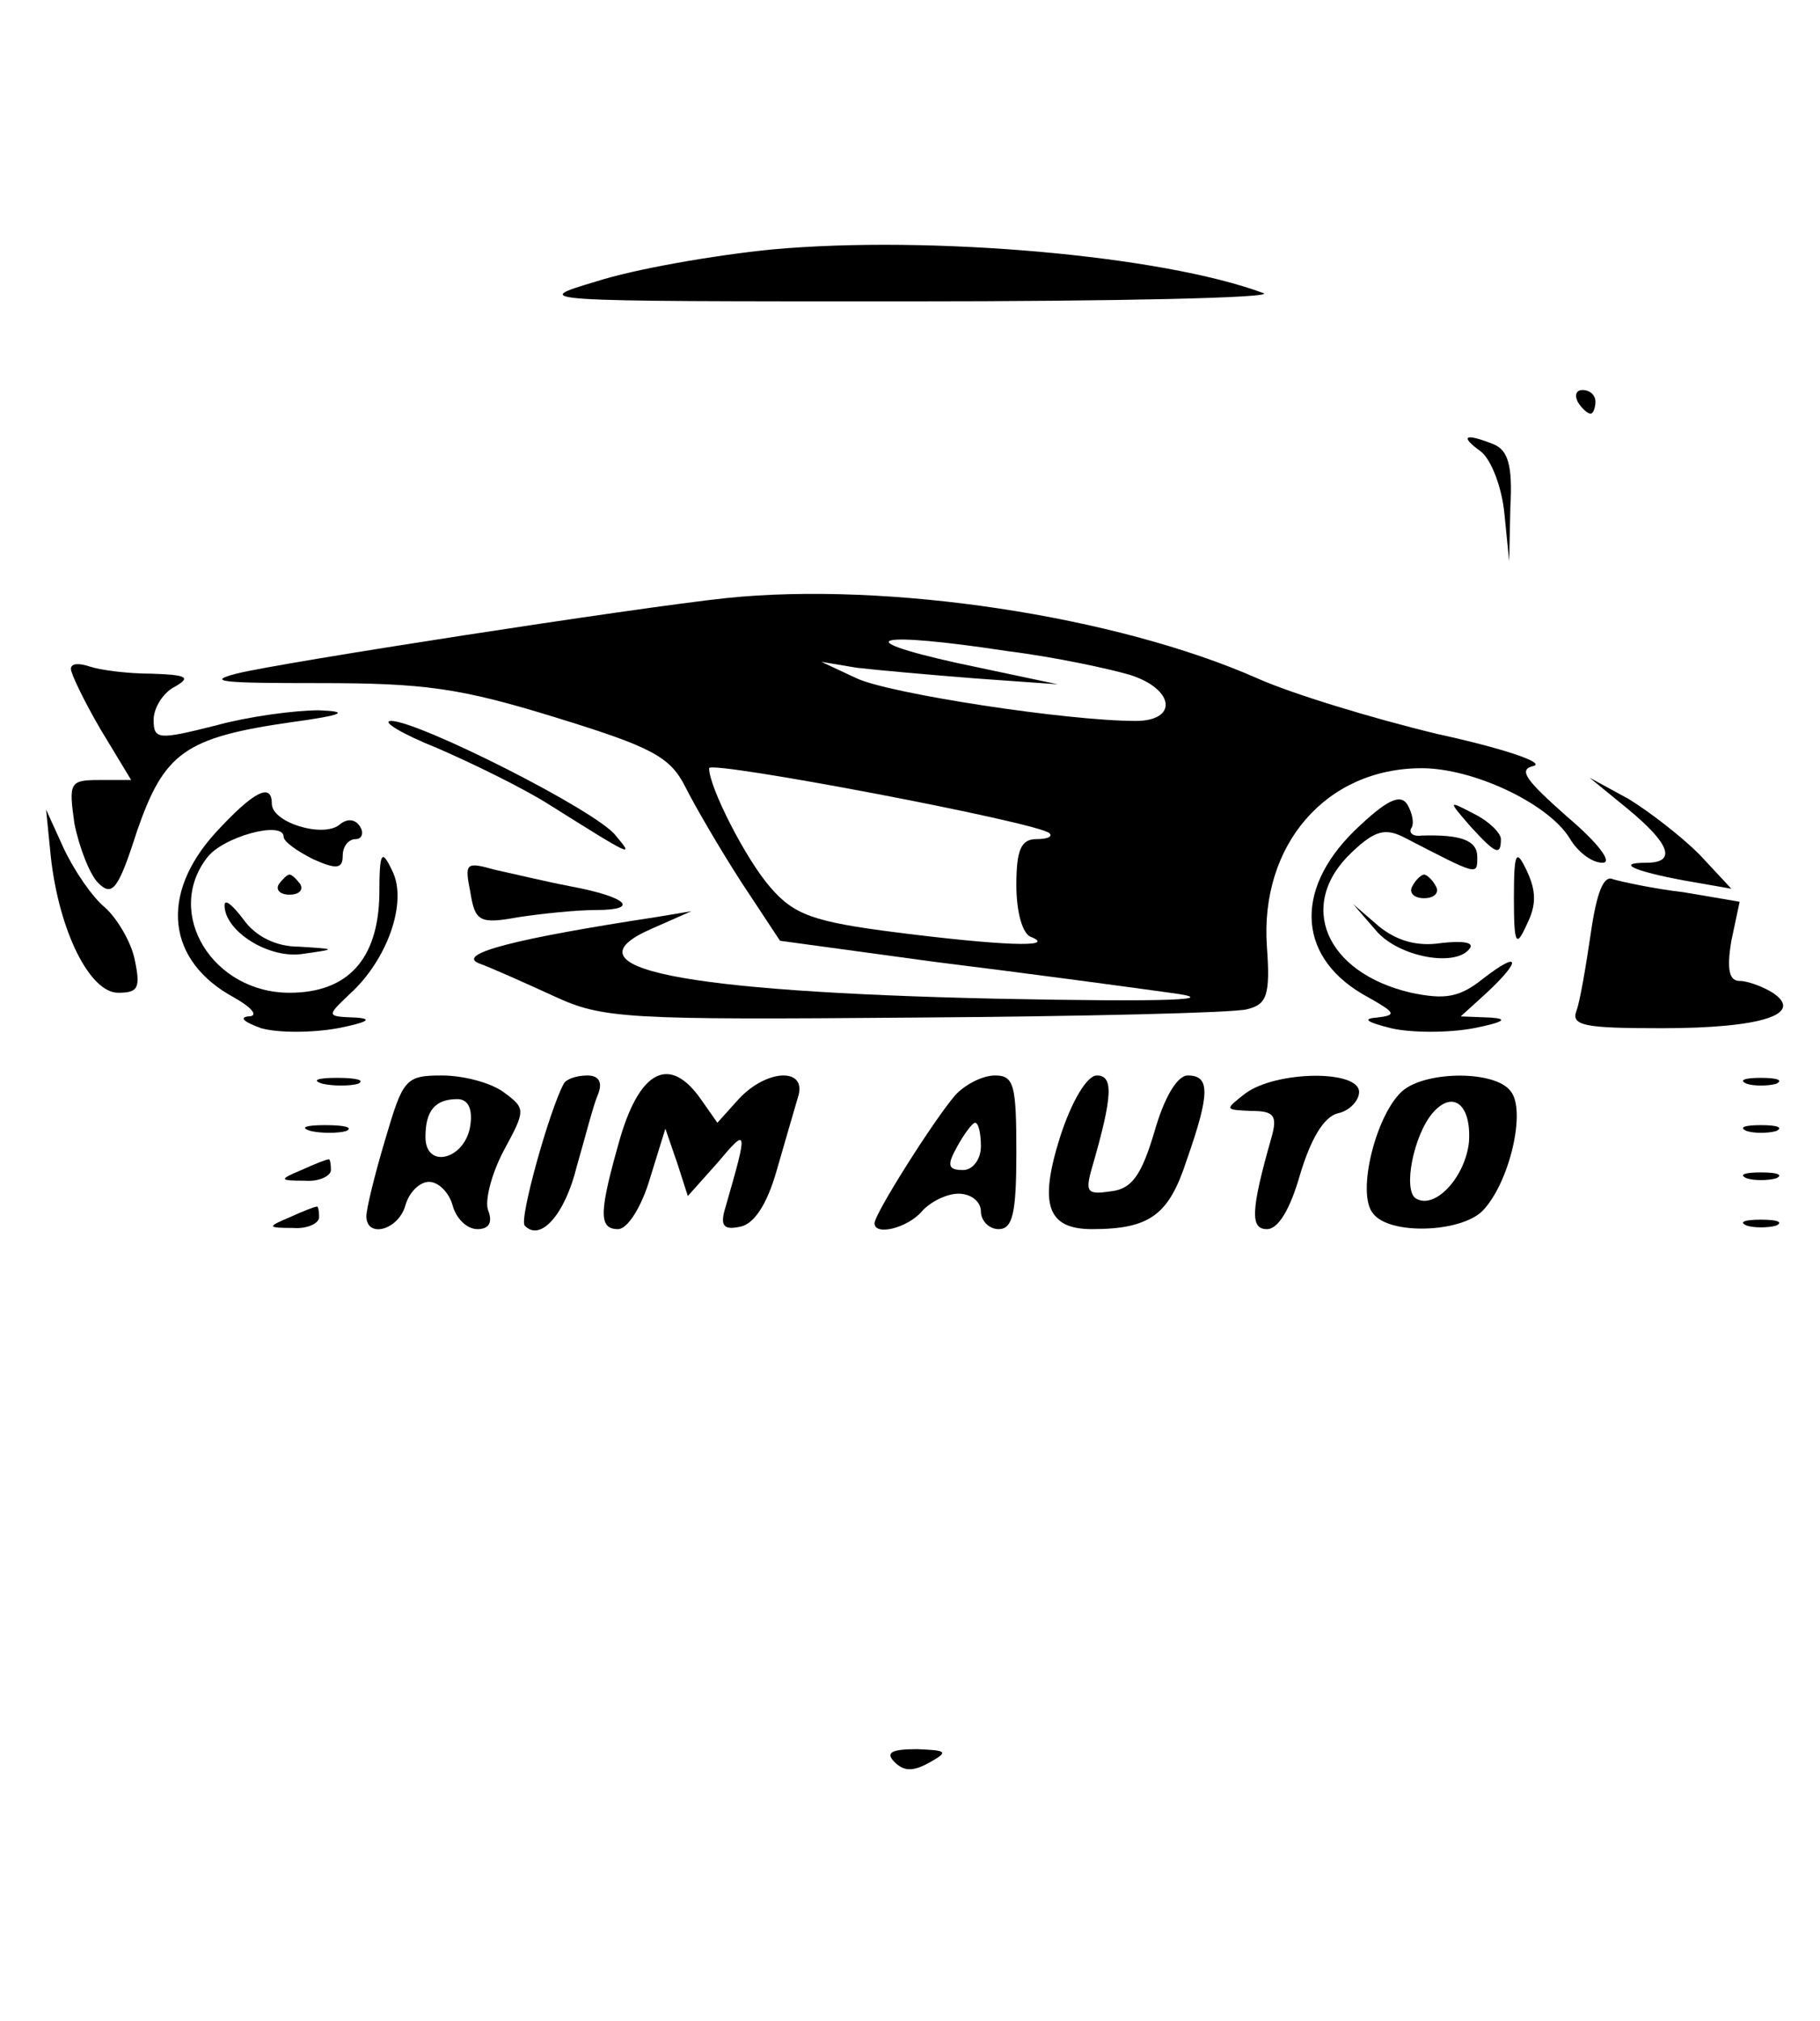 <?xml version="1.0" standalone="no"?>
<!DOCTYPE svg PUBLIC "-//W3C//DTD SVG 20010904//EN"
 "http://www.w3.org/TR/2001/REC-SVG-20010904/DTD/svg10.dtd">
<svg version="1.0" xmlns="http://www.w3.org/2000/svg"
 width="154pt" height="171pt" viewBox="0 0 154 171"
 preserveAspectRatio="xMidYMid meet">

<g transform="translate(0,171) scale(0.1,-0.1)"
fill="#000000" stroke="none">
<path d="M654 1499 c-51 -5 -118 -17 -149 -27 -57 -17 -57 -17 263 -17 177 0
312 3 301 7 -86 32 -282 49 -415 37z"/>
<path d="M1335 1370 c3 -5 8 -10 11 -10 2 0 4 5 4 10 0 6 -5 10 -11 10 -5 0
-7 -4 -4 -10z"/>
<path d="M1253 1328 c9 -7 18 -31 20 -53 l4 -40 1 46 c2 35 -2 48 -14 53 -25
10 -29 7 -11 -6z"/>
<path d="M615 1204 c-76 -8 -380 -55 -415 -64 -27 -7 -10 -8 70 -8 89 0 119
-4 200 -29 81 -25 97 -33 110 -59 8 -16 29 -52 47 -80 l33 -50 132 -18 c73 -9
162 -21 198 -26 46 -6 1 -8 -148 -5 -267 6 -366 26 -291 59 l34 15 -30 -5
c-118 -18 -169 -31 -150 -39 11 -4 40 -17 64 -28 41 -19 61 -20 305 -18 143 1
270 4 281 7 17 4 20 12 17 53 -6 86 50 151 131 151 44 0 107 -30 125 -59 7
-12 19 -21 28 -21 9 0 -4 17 -30 39 -35 31 -42 40 -28 43 9 3 -27 15 -82 27
-54 13 -123 34 -152 47 -120 53 -313 82 -449 68z m238 -45 c40 -5 86 -15 103
-20 38 -12 41 -39 5 -39 -58 0 -208 23 -236 36 l-30 14 30 -5 c17 -2 62 -6
100 -9 l70 -5 -85 18 c-95 21 -68 27 43 10z m35 -154 c3 -3 -2 -5 -11 -5 -13
0 -17 -9 -17 -39 0 -22 5 -42 13 -44 21 -9 -27 -7 -114 4 -71 9 -87 15 -107
38 -21 24 -52 85 -52 101 0 7 279 -46 288 -55z"/>
<path d="M60 1144 c0 -4 11 -27 25 -51 l26 -43 -27 0 c-25 0 -26 -2 -21 -37 4
-20 13 -43 20 -50 12 -12 17 -6 33 44 23 66 40 79 131 92 44 6 49 9 23 10 -20
0 -59 -5 -88 -13 -48 -12 -52 -12 -52 5 0 10 8 23 18 28 14 8 10 10 -20 11
-20 0 -43 3 -52 6 -9 3 -16 3 -16 -2z"/>
<path d="M370 1077 c30 -13 73 -34 95 -48 70 -44 72 -45 56 -26 -16 21 -167
97 -190 97 -9 0 9 -11 39 -23z"/>
<path d="M1378 1025 c35 -29 41 -45 15 -45 -26 0 -11 -7 32 -15 l40 -7 -27 29
c-15 15 -42 36 -60 47 l-33 18 33 -27z"/>
<path d="M182 1005 c-47 -52 -41 -108 16 -139 16 -9 21 -16 12 -16 -8 -1 -3
-5 11 -10 14 -4 43 -4 65 0 25 5 30 8 15 9 -25 1 -25 1 -5 20 32 29 49 78 36
104 -9 19 -11 17 -11 -20 -1 -55 -27 -83 -76 -83 -65 0 -106 67 -70 114 13 18
65 32 65 18 0 -4 11 -12 25 -19 20 -9 25 -8 25 3 0 8 5 14 11 14 5 0 7 5 4 10
-4 7 -11 8 -18 2 -14 -11 -57 2 -57 18 0 18 -15 11 -48 -25z"/>
<path d="M1146 1007 c-52 -51 -48 -109 12 -141 23 -13 24 -15 7 -17 -13 -1 -8
-4 12 -9 17 -4 49 -4 70 0 25 5 30 8 14 9 l-25 1 22 20 c30 28 28 36 -3 12
-20 -16 -32 -18 -61 -12 -73 17 -97 75 -50 119 19 18 28 21 45 12 62 -32 61
-32 61 -16 0 14 -14 19 -47 18 -7 -1 -11 2 -9 6 3 4 1 13 -3 20 -6 10 -18 4
-45 -22z"/>
<path d="M1244 1011 c21 -23 26 -26 26 -11 0 5 -10 15 -22 21 -23 12 -23 12
-4 -10z"/>
<path d="M43 985 c7 -63 33 -115 57 -115 17 0 19 4 14 28 -3 15 -15 35 -25 44
-11 9 -26 31 -35 50 l-15 33 4 -40z"/>
<path d="M1281 950 c0 -40 2 -42 11 -22 8 16 8 28 0 45 -9 19 -11 17 -11 -23z"/>
<path d="M398 955 c4 -25 8 -27 41 -21 20 3 49 6 65 6 38 0 27 11 -21 20 -21
4 -50 11 -64 14 -25 7 -26 6 -21 -19z"/>
<path d="M236 962 c-3 -5 1 -9 9 -9 8 0 12 4 9 9 -3 4 -7 8 -9 8 -2 0 -6 -4
-9 -8z"/>
<path d="M1195 960 c-3 -5 1 -10 10 -10 9 0 13 5 10 10 -3 6 -8 10 -10 10 -2
0 -7 -4 -10 -10z"/>
<path d="M1346 920 c-4 -27 -9 -57 -12 -65 -5 -13 7 -15 72 -15 85 0 121 12
94 30 -8 5 -21 10 -28 10 -9 0 -11 10 -7 34 l7 33 -47 8 c-26 3 -53 9 -60 11
-8 4 -14 -11 -19 -46z"/>
<path d="M190 944 c0 -22 38 -46 67 -41 28 4 28 4 -4 6 -20 0 -37 9 -47 23 -9
12 -16 18 -16 12z"/>
<path d="M1164 923 c19 -23 69 -32 80 -15 3 5 -8 6 -25 4 -20 -3 -37 2 -52 14
l-22 19 19 -22z"/>
<path d="M273 793 c9 -2 23 -2 30 0 6 3 -1 5 -18 5 -16 0 -22 -2 -12 -5z"/>
<path d="M326 746 c-9 -30 -16 -59 -16 -65 0 -19 27 -12 33 9 3 11 12 20 20
20 8 0 17 -9 20 -20 3 -11 12 -20 21 -20 10 0 13 6 9 16 -3 8 3 31 13 50 19
35 19 36 0 50 -11 8 -34 14 -52 14 -31 0 -33 -3 -48 -54z m72 12 c-4 -29 -38
-38 -38 -10 0 22 8 32 27 32 9 0 13 -8 11 -22z"/>
<path d="M477 793 c-12 -22 -38 -115 -33 -120 13 -14 34 9 44 50 7 24 14 52
18 61 4 10 1 16 -9 16 -9 0 -18 -3 -20 -7z"/>
<path d="M525 748 c-18 -63 -19 -78 -2 -78 8 0 20 19 27 43 l13 42 10 -29 9
-28 25 28 c26 31 26 29 7 -37 -5 -16 -2 -20 12 -17 12 2 23 19 31 47 7 24 15
52 18 62 9 26 -26 25 -50 -1 l-18 -20 -14 20 c-26 37 -51 25 -68 -32z"/>
<path d="M808 783 c-18 -21 -68 -100 -68 -108 0 -11 28 -4 40 10 7 8 21 15 31
15 11 0 19 -7 19 -15 0 -8 7 -15 15 -15 12 0 15 14 15 65 0 57 -2 65 -18 65
-11 0 -26 -8 -34 -17z m22 -43 c0 -11 -7 -20 -15 -20 -13 0 -14 4 -5 20 6 11
13 20 15 20 3 0 5 -9 5 -20z"/>
<path d="M897 748 c-18 -57 -11 -78 27 -78 49 0 65 12 80 58 20 57 20 72 1 72
-9 0 -20 -19 -28 -47 -11 -37 -19 -49 -37 -51 -20 -3 -22 -1 -16 20 18 62 18
78 4 78 -8 0 -21 -21 -31 -52z"/>
<path d="M1054 785 c-18 -14 -18 -14 5 -15 19 0 22 -4 17 -22 -18 -63 -18 -78
-4 -78 10 0 20 18 28 46 9 30 20 49 32 52 10 2 18 11 18 18 0 19 -70 18 -96
-1z"/>
<path d="M1188 788 c-23 -18 -41 -88 -26 -105 14 -18 73 -16 92 2 23 23 38 86
24 102 -13 17 -69 17 -90 1z m55 -44 c-3 -30 -29 -58 -45 -48 -11 7 -2 53 14
72 17 20 33 8 31 -24z"/>
<path d="M1478 793 c6 -2 18 -2 25 0 6 3 1 5 -13 5 -14 0 -19 -2 -12 -5z"/>
<path d="M263 753 c9 -2 23 -2 30 0 6 3 -1 5 -18 5 -16 0 -22 -2 -12 -5z"/>
<path d="M1478 753 c6 -2 18 -2 25 0 6 3 1 5 -13 5 -14 0 -19 -2 -12 -5z"/>
<path d="M255 720 c-19 -8 -19 -9 3 -9 12 -1 22 4 22 9 0 6 -1 10 -2 9 -2 0
-12 -4 -23 -9z"/>
<path d="M1478 713 c6 -2 18 -2 25 0 6 3 1 5 -13 5 -14 0 -19 -2 -12 -5z"/>
<path d="M245 680 c-19 -8 -19 -9 3 -9 12 -1 22 4 22 9 0 6 -1 10 -2 9 -2 0
-12 -4 -23 -9z"/>
<path d="M1478 673 c6 -2 18 -2 25 0 6 3 1 5 -13 5 -14 0 -19 -2 -12 -5z"/>
<path d="M757 219 c8 -8 16 -8 30 0 16 9 14 10 -11 11 -22 0 -27 -3 -19 -11z"/>
</g>
</svg>
